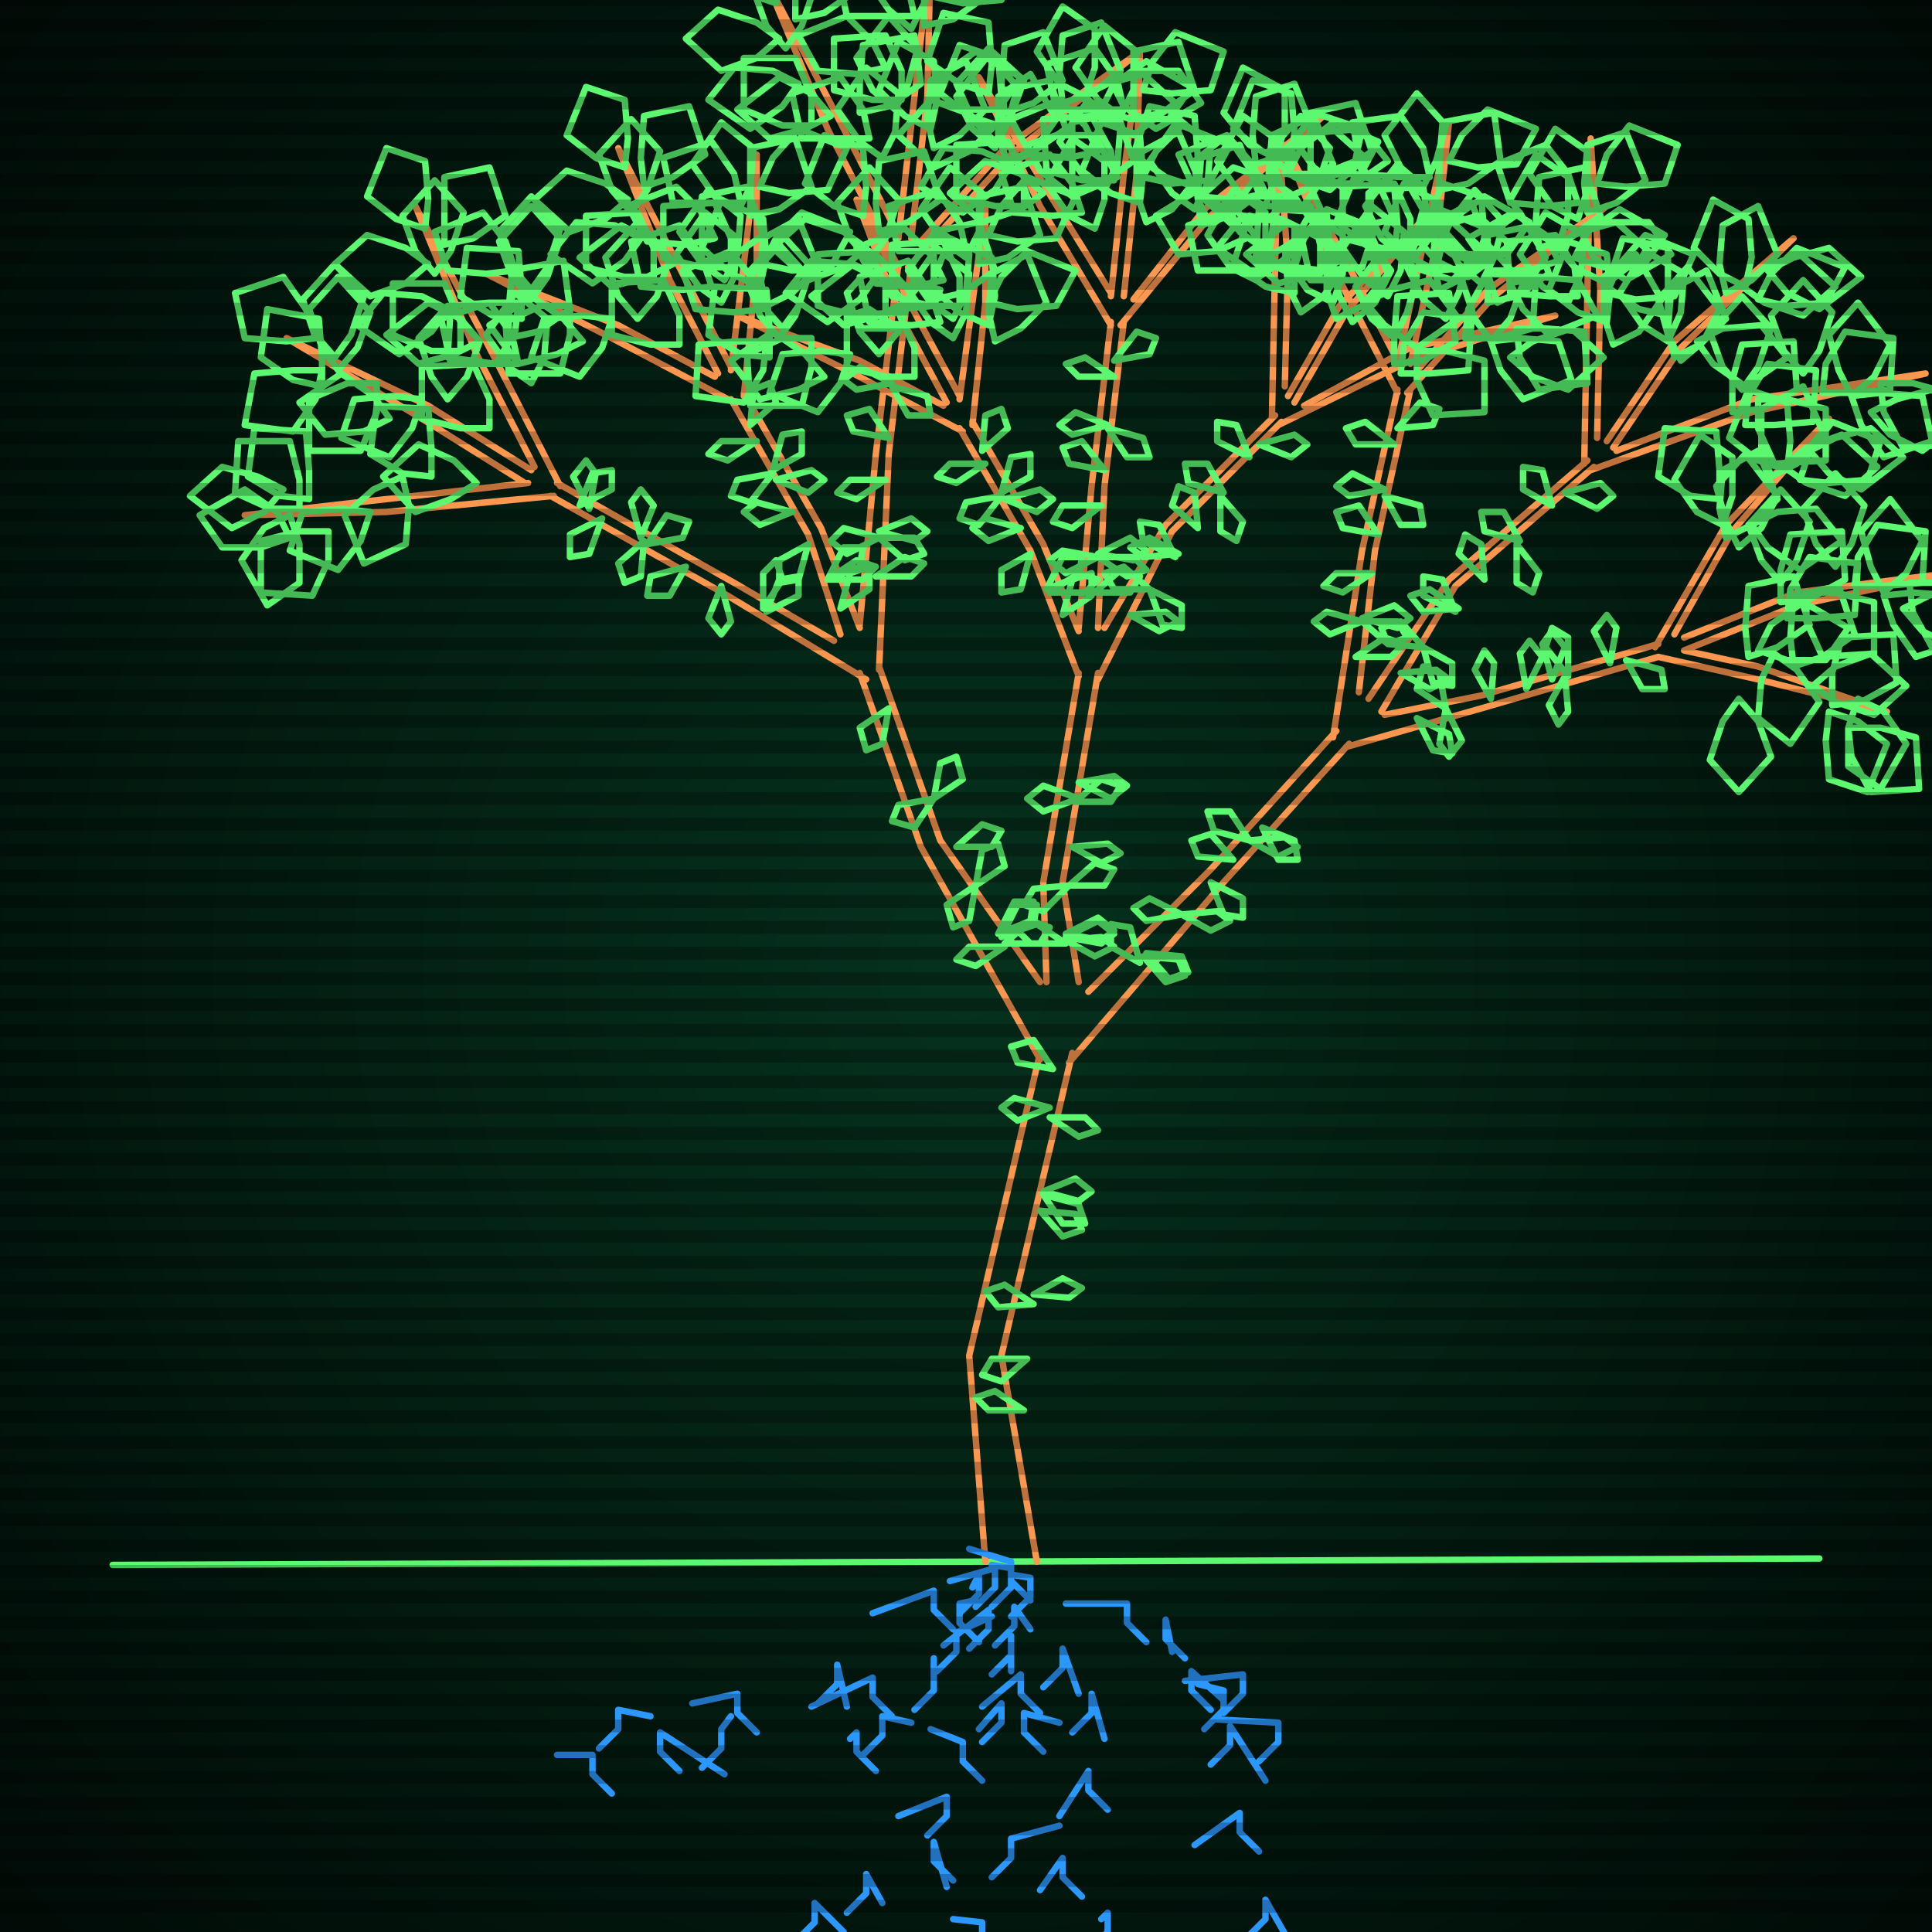 <svg xmlns="http://www.w3.org/2000/svg"
             width="600" height="600"
            >
    
            <style>
                @keyframes glow {0 % {opacity: 0.6;}
                3% {opacity: 0.9;} 30% {opacity: 0.6} 70% {opacity: 0.9}}
    
                .flicker {
                animation: glow 3s linear infinite alternate;
                animation-duration: 2.2s;
                animation-delay: 1.2s;
            }
    
    
            </style>
    
            <defs>
                <radialGradient id="screenGradient"
                                r="100%"
                >
                    <stop offset="0%" stop-color="#05321e"/>
                    <stop offset="90%" stop-color="black"/>
    
                </radialGradient>
            </defs>
    
            <rect
                fill="black"
                width="600" height="600"/>
    
            <rect
                className="flicker"
                fill="url(#screenGradient)"
                width="600" height="600"/>
    
    
            <path
                id="ground-path"
                className="flicker"
                style="fill: none;stroke: #5bf870;stroke-width:2px;stroke-linecap:round;stroke-linejoin:round;stroke-miterlimit:4;stroke-dasharray:none"
                d="M 35 486 L 565 484 "
            />
            <path
                id="branch-path"
                className="flicker"
                style="fill: none;stroke: #fd974f;stroke-width:2px;stroke-linecap:round;stroke-linejoin:round;stroke-miterlimit:4;stroke-dasharray:none"
                d="M 306 485 L 301 421 L 323 327 M 333 327 L 311 421 L 322 485 M 323 329 L 286 263 L 267 209 M 273 207 L 292 261 L 323 305 M 269 211 L 226 185 L 171 154 M 173 150 L 228 181 L 259 199 M 172 154 L 120 159 L 76 160 L 120 155 L 164 150 M 163 150 L 131 130 L 89 105 L 133 126 L 165 146 M 166 145 L 148 110 L 129 64 L 152 108 L 174 151 M 261 197 L 251 166 L 227 124 M 231 122 L 255 164 L 267 195 M 228 125 L 190 105 L 151 85 L 192 101 L 222 117 M 223 116 L 208 87 L 192 46 L 212 85 L 227 114 M 227 115 L 231 82 L 235 48 L 235 82 L 231 123 M 267 194 L 272 141 L 279 82 M 283 82 L 276 141 L 273 208 M 279 83 L 257 40 L 238 -6 L 261 38 L 279 73 M 279 74 L 284 30 L 289 -15 L 288 30 L 283 74 M 286 75 L 312 46 L 354 16 L 314 48 L 282 83 M 325 305 L 324 274 L 335 209 M 341 209 L 330 274 L 335 305 M 335 210 L 320 171 L 298 133 M 302 131 L 324 169 L 335 196 M 299 134 L 265 116 L 229 98 L 267 112 L 293 126 M 294 125 L 280 99 L 266 62 L 284 97 L 298 123 M 298 124 L 302 94 L 306 64 L 306 94 L 302 132 M 335 195 L 339 151 L 345 100 M 349 100 L 343 151 L 341 195 M 345 101 L 323 64 L 304 24 L 327 62 L 345 91 M 345 92 L 349 54 L 354 16 L 353 54 L 349 92 M 352 93 L 374 65 L 411 36 L 376 67 L 348 101 M 343 195 L 362 163 L 396 129 M 398 131 L 364 165 L 341 211 M 395 130 L 396 82 L 397 42 L 400 82 L 399 120 M 400 123 L 416 95 L 445 65 L 418 97 L 402 125 M 405 126 L 438 108 L 483 98 L 438 112 L 397 132 M 338 308 L 376 270 L 415 227 M 419 231 L 380 274 L 332 330 M 414 229 L 423 171 L 434 121 M 438 121 L 427 171 L 422 215 M 434 122 L 415 85 L 399 45 L 419 83 L 434 112 M 434 113 L 442 76 L 450 38 L 446 76 L 438 113 M 441 114 L 462 90 L 499 64 L 464 92 L 437 122 M 425 217 L 450 180 L 493 143 M 495 145 L 452 182 L 429 221 M 492 144 L 493 90 L 494 43 L 497 90 L 496 136 M 499 137 L 520 106 L 557 74 L 522 108 L 501 139 M 502 140 L 544 124 L 598 116 L 544 128 L 494 146 M 430 222 L 460 216 L 515 200 M 515 204 L 460 220 L 418 232 M 514 201 L 536 163 L 568 130 L 538 165 L 520 197 M 523 198 L 558 184 L 605 178 L 558 188 L 523 202 M 523 202 L 546 207 L 586 221 L 546 211 L 515 204 "
            />
            <path
                id="leaf-path"
                className="flicker"
                style="fill: none;stroke: #5bf870;stroke-width:2px;stroke-linecap:round;stroke-linejoin:round;stroke-miterlimit:4;stroke-dasharray:none"
                d="M 327 332 L 316 330 L 314 325 L 321 323 L 327 332 M 326 347 L 337 347 L 341 351 L 335 353 L 326 347 M 324 370 L 334 366 L 339 370 L 335 373 L 324 370 M 321 402 L 330 397 L 336 400 L 332 403 L 321 402 M 319 422 L 311 429 L 305 427 L 308 422 L 319 422 M 318 438 L 307 438 L 303 434 L 309 432 L 318 438 M 324 371 L 335 374 L 337 380 L 330 380 L 324 371 M 326 344 L 316 348 L 311 344 L 315 341 L 326 344 M 321 405 L 310 406 L 306 401 L 312 399 L 321 405 M 323 376 L 334 377 L 336 382 L 330 384 L 323 376 M 276 220 L 274 231 L 269 233 L 267 226 L 276 220 M 312 293 L 320 286 L 326 288 L 323 293 L 312 293 M 290 248 L 284 257 L 277 255 L 279 250 L 290 248 M 297 263 L 305 256 L 311 258 L 308 263 L 297 263 M 290 248 L 292 237 L 297 235 L 299 242 L 290 248 M 311 291 L 316 281 L 322 281 L 321 287 L 311 291 M 303 275 L 305 264 L 310 262 L 312 269 L 303 275 M 310 290 L 315 280 L 321 280 L 320 286 L 310 290 M 303 275 L 301 286 L 296 288 L 294 281 L 303 275 M 312 294 L 303 300 L 297 298 L 301 294 L 312 294 M 180 157 L 184 147 L 190 146 L 190 152 L 180 157 M 199 167 L 196 156 L 199 152 L 203 157 L 199 167 M 237 189 L 237 178 L 241 174 L 243 180 L 237 189 M 224 182 L 227 193 L 224 197 L 220 192 L 224 182 M 238 190 L 242 180 L 248 179 L 248 185 L 238 190 M 200 168 L 199 179 L 194 181 L 192 175 L 200 168 M 213 176 L 208 185 L 201 185 L 202 179 L 213 176 M 187 161 L 183 172 L 177 173 L 177 166 L 187 161 M 201 169 L 207 160 L 214 162 L 212 167 L 201 169 M 183 158 L 178 148 L 182 143 L 185 147 L 183 158 M 102 165 L 102 174 L 97 185 L 81 184 L 81 168 L 93 165 L 102 165 M 96 155 L 87 154 L 77 148 L 79 133 L 95 134 L 96 146 L 96 155 M 88 152 L 82 159 L 72 164 L 59 154 L 69 145 L 80 148 L 88 152 M 148 150 L 140 155 L 129 159 L 119 148 L 130 138 L 141 143 L 148 150 M 125 148 L 127 157 L 126 169 L 113 175 L 107 160 L 116 152 L 125 148 M 115 159 L 112 168 L 105 177 L 90 171 L 94 159 L 106 158 L 115 159 M 93 158 L 84 158 L 73 153 L 74 137 L 90 137 L 93 149 L 93 158 M 90 160 L 93 169 L 93 181 L 83 188 L 75 174 L 82 164 L 90 160 M 134 148 L 125 147 L 115 141 L 117 126 L 133 127 L 134 139 L 134 148 M 90 167 L 81 170 L 69 170 L 62 160 L 76 152 L 86 159 L 90 167 M 105 115 L 100 108 L 96 96 L 105 86 L 115 97 L 111 108 L 105 115 M 98 105 L 89 106 L 76 105 L 73 91 L 88 86 L 95 96 L 98 105 M 152 133 L 143 133 L 131 130 L 131 114 L 147 113 L 152 124 L 152 133 M 131 124 L 128 133 L 121 142 L 106 136 L 110 124 L 122 123 L 131 124 M 121 130 L 113 134 L 101 135 L 93 125 L 106 116 L 116 123 L 121 130 M 104 111 L 98 104 L 94 93 L 104 82 L 113 92 L 109 104 L 104 111 M 100 115 L 98 124 L 91 134 L 76 132 L 79 116 L 91 115 L 100 115 M 139 124 L 134 117 L 130 105 L 139 95 L 149 106 L 145 117 L 139 124 M 100 120 L 91 118 L 81 111 L 83 96 L 99 99 L 100 111 L 100 120 M 117 119 L 117 128 L 112 140 L 96 140 L 96 124 L 108 119 L 117 119 M 132 71 L 123 68 L 114 61 L 120 46 L 132 50 L 133 62 L 132 71 M 165 119 L 158 114 L 151 104 L 160 91 L 170 99 L 169 111 L 165 119 M 149 106 L 141 110 L 130 113 L 120 104 L 133 94 L 143 99 L 149 106 M 143 109 L 134 109 L 122 104 L 122 88 L 138 88 L 143 100 L 143 109 M 138 76 L 138 67 L 138 55 L 152 52 L 157 67 L 147 74 L 138 76 M 133 82 L 126 88 L 115 92 L 104 82 L 114 73 L 126 77 L 133 82 M 158 105 L 158 96 L 159 84 L 175 81 L 177 96 L 167 103 L 158 105 M 135 85 L 129 78 L 125 67 L 135 56 L 144 66 L 140 78 L 135 85 M 139 96 L 134 103 L 124 110 L 111 101 L 119 91 L 131 92 L 139 96 M 161 113 L 152 113 L 140 113 L 137 99 L 152 94 L 159 104 L 161 113 M 240 146 L 243 135 L 249 134 L 249 141 L 240 146 M 257 180 L 262 170 L 268 170 L 267 176 L 257 180 M 251 169 L 248 180 L 242 181 L 242 174 L 251 169 M 257 180 L 266 174 L 272 176 L 268 180 L 257 180 M 240 147 L 233 156 L 227 154 L 229 149 L 240 147 M 246 159 L 236 163 L 231 159 L 235 156 L 246 159 M 235 137 L 226 143 L 220 141 L 224 137 L 235 137 M 241 149 L 252 146 L 256 149 L 251 153 L 241 149 M 233 132 L 234 121 L 239 119 L 241 125 L 233 132 M 261 189 L 264 178 L 270 176 L 270 183 L 261 189 M 165 93 L 159 86 L 155 75 L 165 64 L 174 74 L 170 86 L 165 93 M 160 84 L 151 85 L 139 84 L 135 72 L 150 66 L 157 75 L 160 84 M 211 107 L 202 107 L 190 104 L 190 88 L 206 87 L 211 98 L 211 107 M 190 99 L 187 108 L 180 117 L 165 111 L 169 99 L 181 98 L 190 99 M 181 106 L 173 110 L 161 113 L 152 101 L 165 92 L 175 99 L 181 106 M 165 90 L 159 83 L 155 72 L 165 61 L 174 71 L 170 83 L 165 90 M 161 94 L 160 103 L 154 113 L 139 111 L 140 95 L 152 94 L 161 94 M 198 99 L 192 92 L 188 80 L 198 69 L 208 80 L 204 92 L 198 99 M 162 99 L 153 98 L 143 92 L 145 77 L 161 78 L 162 90 L 162 99 M 177 95 L 177 104 L 174 116 L 158 116 L 157 100 L 168 95 L 177 95 M 194 52 L 185 49 L 176 42 L 182 27 L 194 31 L 195 43 L 194 52 M 224 94 L 217 89 L 210 79 L 219 66 L 229 74 L 228 86 L 224 94 M 209 82 L 201 86 L 190 89 L 180 80 L 193 70 L 203 75 L 209 82 M 203 86 L 194 86 L 182 83 L 182 67 L 198 66 L 203 77 L 203 86 M 200 58 L 199 49 L 200 36 L 214 33 L 219 48 L 209 55 L 200 58 M 195 62 L 188 68 L 177 72 L 166 62 L 176 53 L 188 57 L 195 62 M 218 82 L 218 73 L 218 61 L 232 58 L 237 73 L 227 80 L 218 82 M 196 66 L 190 59 L 186 48 L 196 37 L 205 47 L 201 59 L 196 66 M 199 74 L 194 81 L 184 88 L 171 79 L 179 69 L 191 70 L 199 74 M 221 89 L 212 90 L 199 89 L 196 75 L 211 70 L 218 80 L 221 89 M 238 95 L 236 86 L 237 74 L 248 68 L 254 83 L 246 91 L 238 95 M 227 83 L 218 83 L 206 80 L 206 64 L 222 63 L 227 74 L 227 83 M 225 87 L 218 82 L 211 72 L 220 59 L 230 67 L 229 79 L 225 87 M 236 58 L 240 49 L 248 40 L 263 46 L 257 59 L 245 60 L 236 58 M 230 63 L 221 63 L 209 63 L 206 49 L 221 44 L 228 54 L 230 63 M 237 82 L 241 74 L 249 66 L 264 72 L 258 83 L 246 84 L 237 82 M 233 67 L 233 58 L 233 46 L 247 43 L 252 58 L 242 65 L 233 67 M 222 74 L 213 76 L 201 75 L 195 64 L 210 58 L 218 66 L 222 74 M 236 89 L 227 85 L 218 77 L 224 62 L 237 68 L 238 80 L 236 89 M 229 66 L 222 61 L 215 51 L 224 38 L 234 46 L 233 58 L 229 66 M 273 165 L 283 161 L 288 165 L 284 168 L 273 165 M 275 149 L 266 155 L 260 153 L 264 149 L 275 149 M 273 167 L 284 167 L 287 172 L 281 174 L 273 167 M 277 119 L 266 121 L 262 118 L 267 114 L 277 119 M 276 136 L 265 134 L 263 129 L 270 127 L 276 136 M 279 102 L 268 102 L 264 98 L 270 96 L 279 102 M 277 120 L 288 123 L 289 129 L 282 129 L 277 120 M 279 96 L 286 88 L 292 90 L 290 95 L 279 96 M 272 179 L 281 173 L 287 175 L 283 179 L 272 179 M 273 167 L 263 172 L 258 168 L 262 164 L 273 167 M 241 1 L 232 -2 L 223 -9 L 229 -24 L 241 -20 L 242 -8 L 241 1 M 274 49 L 267 44 L 260 34 L 269 21 L 279 29 L 278 41 L 274 49 M 258 36 L 250 40 L 239 43 L 229 34 L 242 24 L 252 29 L 258 36 M 252 39 L 243 39 L 231 34 L 231 18 L 247 18 L 252 30 L 252 39 M 247 6 L 247 -3 L 247 -15 L 261 -18 L 266 -3 L 256 4 L 247 6 M 242 12 L 235 18 L 224 22 L 213 12 L 223 3 L 235 7 L 242 12 M 267 35 L 267 26 L 268 14 L 284 11 L 286 26 L 276 33 L 267 35 M 244 15 L 238 8 L 234 -3 L 244 -14 L 253 -4 L 249 8 L 244 15 M 248 26 L 243 33 L 233 40 L 220 31 L 228 21 L 240 22 L 248 26 M 270 43 L 261 43 L 249 43 L 246 29 L 261 24 L 268 34 L 270 43 M 290 46 L 288 37 L 289 25 L 300 19 L 306 34 L 298 42 L 290 46 M 280 31 L 271 31 L 259 28 L 259 12 L 275 11 L 280 22 L 280 31 M 278 34 L 271 28 L 266 18 L 276 5 L 285 15 L 282 26 L 278 34 M 290 -1 L 294 -9 L 302 -17 L 317 -11 L 311 0 L 299 1 L 290 -1 M 284 5 L 275 5 L 263 5 L 260 -9 L 275 -14 L 282 -4 L 284 5 M 289 31 L 293 23 L 303 16 L 317 24 L 310 34 L 298 34 L 289 31 M 287 8 L 287 -1 L 287 -13 L 301 -16 L 306 -1 L 296 6 L 287 8 M 275 21 L 266 23 L 254 22 L 248 11 L 263 5 L 271 13 L 275 21 M 289 40 L 281 36 L 273 28 L 279 13 L 290 19 L 291 31 L 289 40 M 283 9 L 276 3 L 269 -7 L 278 -20 L 290 -11 L 287 1 L 283 9 M 309 46 L 302 40 L 297 30 L 307 17 L 316 27 L 313 38 L 309 46 M 312 50 L 311 41 L 312 28 L 326 25 L 331 40 L 321 47 L 312 50 M 345 25 L 354 22 L 366 22 L 373 32 L 359 40 L 349 33 L 345 25 M 337 30 L 329 26 L 322 16 L 330 2 L 340 9 L 340 21 L 337 30 M 319 45 L 328 42 L 340 42 L 347 55 L 333 61 L 323 53 L 319 45 M 342 34 L 346 26 L 356 19 L 370 27 L 363 37 L 351 37 L 342 34 M 310 39 L 301 36 L 292 29 L 298 14 L 310 18 L 311 30 L 310 39 M 313 51 L 310 42 L 310 30 L 320 23 L 328 37 L 321 47 L 313 51 M 330 32 L 329 23 L 330 11 L 342 7 L 348 22 L 339 29 L 330 32 M 336 30 L 344 26 L 355 23 L 365 32 L 352 42 L 342 37 L 336 30 M 331 292 L 342 291 L 346 294 L 340 297 L 331 292 M 335 248 L 324 252 L 319 248 L 324 244 L 335 248 M 333 263 L 344 262 L 348 265 L 342 268 L 333 263 M 334 249 L 342 242 L 348 244 L 345 249 L 334 249 M 331 291 L 341 286 L 346 290 L 342 293 L 331 291 M 332 275 L 340 268 L 346 270 L 343 275 L 332 275 M 331 290 L 341 285 L 346 289 L 342 292 L 331 290 M 332 275 L 324 283 L 318 281 L 321 276 L 332 275 M 331 293 L 320 293 L 316 289 L 322 287 L 331 293 M 335 243 L 346 241 L 350 244 L 345 248 L 335 243 M 311 153 L 314 142 L 320 141 L 320 148 L 311 153 M 325 183 L 330 173 L 336 173 L 335 179 L 325 183 M 320 172 L 317 183 L 311 184 L 311 177 L 320 172 M 326 184 L 335 178 L 341 180 L 337 184 L 326 184 M 311 154 L 304 163 L 298 161 L 300 156 L 311 154 M 317 164 L 307 168 L 302 164 L 306 161 L 317 164 M 306 144 L 297 150 L 291 148 L 295 144 L 306 144 M 312 155 L 323 152 L 327 155 L 322 159 L 312 155 M 305 140 L 306 129 L 311 127 L 313 133 L 305 140 M 330 191 L 333 180 L 339 178 L 339 185 L 330 191 M 242 105 L 236 98 L 232 87 L 242 76 L 251 86 L 247 98 L 242 105 M 237 96 L 228 97 L 216 96 L 212 84 L 227 78 L 234 87 L 237 96 M 284 117 L 275 117 L 263 114 L 263 98 L 279 97 L 284 108 L 284 117 M 264 110 L 261 119 L 254 128 L 239 122 L 243 110 L 255 109 L 264 110 M 256 117 L 248 121 L 236 124 L 227 112 L 240 103 L 250 110 L 256 117 M 243 102 L 237 95 L 233 84 L 243 73 L 252 83 L 248 95 L 243 102 M 238 106 L 237 115 L 231 125 L 216 123 L 217 107 L 229 106 L 238 106 M 273 110 L 267 103 L 263 91 L 273 80 L 283 91 L 279 103 L 273 110 M 239 111 L 230 110 L 220 104 L 222 89 L 238 90 L 239 102 L 239 111 M 252 105 L 252 114 L 249 126 L 233 126 L 232 110 L 243 105 L 252 105 M 268 67 L 259 64 L 250 57 L 256 42 L 268 46 L 269 58 L 268 67 M 296 105 L 289 100 L 282 90 L 291 77 L 301 85 L 300 97 L 296 105 M 281 94 L 273 98 L 262 101 L 252 92 L 265 82 L 275 87 L 281 94 M 275 98 L 266 98 L 254 95 L 254 79 L 270 78 L 275 89 L 275 98 M 273 72 L 272 63 L 273 50 L 287 47 L 292 62 L 282 69 L 273 72 M 269 77 L 262 83 L 251 87 L 240 77 L 250 68 L 262 72 L 269 77 M 290 93 L 290 84 L 290 72 L 304 69 L 309 84 L 299 91 L 290 93 M 270 81 L 264 74 L 260 63 L 270 52 L 279 62 L 275 74 L 270 81 M 272 86 L 267 93 L 257 100 L 244 91 L 252 81 L 264 82 L 272 86 M 292 100 L 283 101 L 270 100 L 267 86 L 282 81 L 289 91 L 292 100 M 309 106 L 307 97 L 308 85 L 319 79 L 325 94 L 317 102 L 309 106 M 298 95 L 289 95 L 277 92 L 277 76 L 293 75 L 298 86 L 298 95 M 296 99 L 289 94 L 282 84 L 291 71 L 301 79 L 300 91 L 296 99 M 307 73 L 311 64 L 319 55 L 334 61 L 328 74 L 316 75 L 307 73 M 300 78 L 291 78 L 279 78 L 276 64 L 291 59 L 298 69 L 300 78 M 307 94 L 311 86 L 319 78 L 334 84 L 328 95 L 316 96 L 307 94 M 304 82 L 304 73 L 304 61 L 318 58 L 323 73 L 313 80 L 304 82 M 293 87 L 284 89 L 272 88 L 266 77 L 281 71 L 289 79 L 293 87 M 307 101 L 298 97 L 289 89 L 295 74 L 308 80 L 309 92 L 307 101 M 300 80 L 293 75 L 286 65 L 295 52 L 305 60 L 304 72 L 300 80 M 341 172 L 351 167 L 356 171 L 352 174 L 341 172 M 342 157 L 333 164 L 327 162 L 330 157 L 342 157 M 341 173 L 352 173 L 356 177 L 350 179 L 341 173 M 344 132 L 333 135 L 329 132 L 334 128 L 344 132 M 343 146 L 332 144 L 330 139 L 336 137 L 343 146 M 346 117 L 335 117 L 331 113 L 337 111 L 346 117 M 344 133 L 355 136 L 357 142 L 350 142 L 344 133 M 346 112 L 353 103 L 359 105 L 357 110 L 346 112 M 340 184 L 348 177 L 354 179 L 351 184 L 340 184 M 341 173 L 331 178 L 326 174 L 330 171 L 341 173 M 307 29 L 298 26 L 288 19 L 293 4 L 307 7 L 308 20 L 307 29 M 340 71 L 332 67 L 325 57 L 333 43 L 343 50 L 343 62 L 340 71 M 324 60 L 317 65 L 305 69 L 295 60 L 306 50 L 317 54 L 324 60 M 318 64 L 309 64 L 297 61 L 297 45 L 313 44 L 318 55 L 318 64 M 312 35 L 311 26 L 312 14 L 324 10 L 330 25 L 321 32 L 312 35 M 308 40 L 301 47 L 290 52 L 279 42 L 289 31 L 300 35 L 308 40 M 333 59 L 333 50 L 333 38 L 347 35 L 352 50 L 342 57 L 333 59 M 309 44 L 302 37 L 297 26 L 307 15 L 318 25 L 314 36 L 309 44 M 314 51 L 309 59 L 299 66 L 286 58 L 293 46 L 305 47 L 314 51 M 336 66 L 327 67 L 315 66 L 311 54 L 326 48 L 333 57 L 336 66 M 356 69 L 353 60 L 353 48 L 366 41 L 372 55 L 364 65 L 356 69 M 346 56 L 336 56 L 325 53 L 324 37 L 339 36 L 345 47 L 346 56 M 343 59 L 336 54 L 329 44 L 338 31 L 348 39 L 347 51 L 343 59 M 355 28 L 358 19 L 365 10 L 380 16 L 376 28 L 364 29 L 355 28 M 349 34 L 340 34 L 328 34 L 325 20 L 340 15 L 347 25 L 349 34 M 355 55 L 359 47 L 367 39 L 382 45 L 376 56 L 364 57 L 355 55 M 352 37 L 352 28 L 352 16 L 366 13 L 371 28 L 361 35 L 352 37 M 341 47 L 332 49 L 320 48 L 314 37 L 329 31 L 337 39 L 341 47 M 354 63 L 345 60 L 336 53 L 342 38 L 354 42 L 355 54 L 354 63 M 348 36 L 341 31 L 334 21 L 343 8 L 353 16 L 352 28 L 348 36 M 371 65 L 364 60 L 357 50 L 366 37 L 376 45 L 375 57 L 371 65 M 373 70 L 372 61 L 373 49 L 385 45 L 391 60 L 382 67 L 373 70 M 403 45 L 411 41 L 423 40 L 431 50 L 418 59 L 408 52 L 403 45 M 396 49 L 388 45 L 380 35 L 386 21 L 399 28 L 399 40 L 396 49 M 381 64 L 390 61 L 402 61 L 409 71 L 395 79 L 385 72 L 381 64 M 400 54 L 404 46 L 414 38 L 428 44 L 421 57 L 409 57 L 400 54 M 371 58 L 362 55 L 352 48 L 357 33 L 371 36 L 372 49 L 371 58 M 376 70 L 372 62 L 371 50 L 381 42 L 390 55 L 383 65 L 376 70 M 390 51 L 389 42 L 390 30 L 402 26 L 408 41 L 399 48 L 390 51 M 395 49 L 402 44 L 414 40 L 424 49 L 413 59 L 402 55 L 395 49 M 366 172 L 355 173 L 351 170 L 357 167 L 366 172 M 357 183 L 367 188 L 367 195 L 361 194 L 357 183 M 380 153 L 369 150 L 368 144 L 375 144 L 380 153 M 372 164 L 364 157 L 366 151 L 371 153 L 372 164 M 388 142 L 378 137 L 378 131 L 384 132 L 388 142 M 379 154 L 386 162 L 384 168 L 379 165 L 379 154 M 391 138 L 402 135 L 406 138 L 401 142 L 391 138 M 351 191 L 362 190 L 366 193 L 360 196 L 351 191 M 357 183 L 346 183 L 343 178 L 349 176 L 357 183 M 365 173 L 355 168 L 354 162 L 360 163 L 365 173 M 404 97 L 400 89 L 399 77 L 409 69 L 418 82 L 411 92 L 404 97 M 393 84 L 384 84 L 372 84 L 369 70 L 384 65 L 391 75 L 393 84 M 390 87 L 382 83 L 375 73 L 383 59 L 393 66 L 393 78 L 390 87 M 399 54 L 401 45 L 408 35 L 423 40 L 420 54 L 408 54 L 399 54 M 393 60 L 384 62 L 372 61 L 366 48 L 381 42 L 389 51 L 393 60 M 402 83 L 405 74 L 412 65 L 427 71 L 423 83 L 411 84 L 402 83 M 396 63 L 394 54 L 395 42 L 408 36 L 414 51 L 405 59 L 396 63 M 387 74 L 378 78 L 366 79 L 359 67 L 372 59 L 382 66 L 387 74 M 402 91 L 393 89 L 383 82 L 388 67 L 402 70 L 402 82 L 402 91 M 393 64 L 385 60 L 378 50 L 386 36 L 396 43 L 396 55 L 393 64 M 414 94 L 406 90 L 399 80 L 407 66 L 417 73 L 417 85 L 414 94 M 415 99 L 412 90 L 412 78 L 425 71 L 431 85 L 423 95 L 415 99 M 440 74 L 448 70 L 459 67 L 469 76 L 456 86 L 446 81 L 440 74 M 433 79 L 424 76 L 415 69 L 421 54 L 433 58 L 434 70 L 433 79 M 424 94 L 432 90 L 444 87 L 453 99 L 440 108 L 430 101 L 424 94 M 437 83 L 440 74 L 447 65 L 462 71 L 458 83 L 446 84 L 437 83 M 413 87 L 404 86 L 394 80 L 396 65 L 412 66 L 413 78 L 413 87 M 420 100 L 416 92 L 413 81 L 422 71 L 432 84 L 427 94 L 420 100 M 428 81 L 425 72 L 425 60 L 435 53 L 443 67 L 436 77 L 428 81 M 432 78 L 439 72 L 450 68 L 461 78 L 451 87 L 439 83 L 432 78 M 435 116 L 436 107 L 442 97 L 457 99 L 456 115 L 444 116 L 435 116 M 471 102 L 480 102 L 492 103 L 493 119 L 478 121 L 472 111 L 471 102 M 463 106 L 458 99 L 454 87 L 463 77 L 473 88 L 469 99 L 463 106 M 440 109 L 449 109 L 461 112 L 461 128 L 445 129 L 440 118 L 440 109 M 469 111 L 476 106 L 488 102 L 498 111 L 487 121 L 476 117 L 469 111 M 433 105 L 426 99 L 421 89 L 431 76 L 440 86 L 437 97 L 433 105 M 433 113 L 433 104 L 434 92 L 450 91 L 452 106 L 442 112 L 433 113 M 455 105 L 456 96 L 462 85 L 477 86 L 476 102 L 465 105 L 455 105 M 463 106 L 472 105 L 484 106 L 488 118 L 473 124 L 466 115 L 463 106 M 449 99 L 442 93 L 437 83 L 447 70 L 456 80 L 453 91 L 449 99 M 388 261 L 377 258 L 375 252 L 382 252 L 388 261 M 376 274 L 386 279 L 386 285 L 380 284 L 376 274 M 388 261 L 399 260 L 403 263 L 397 266 L 388 261 M 355 297 L 366 298 L 368 303 L 362 305 L 355 297 M 367 284 L 378 283 L 382 286 L 376 289 L 367 284 M 356 296 L 367 297 L 369 302 L 363 304 L 356 296 M 367 284 L 356 286 L 352 282 L 357 279 L 367 284 M 354 299 L 345 294 L 345 287 L 351 288 L 354 299 M 392 257 L 402 261 L 403 267 L 397 267 L 392 257 M 383 267 L 372 266 L 370 261 L 376 259 L 383 267 M 423 192 L 433 188 L 438 192 L 434 195 L 423 192 M 426 178 L 417 184 L 411 182 L 415 178 L 426 178 M 423 193 L 434 193 L 437 198 L 431 200 L 423 193 M 430 152 L 419 154 L 415 151 L 420 147 L 430 152 M 428 166 L 417 164 L 415 159 L 422 157 L 428 166 M 433 138 L 421 138 L 418 133 L 424 131 L 433 138 M 430 154 L 441 157 L 442 163 L 435 163 L 430 154 M 434 133 L 441 125 L 447 127 L 445 132 L 434 133 M 421 204 L 430 198 L 436 200 L 432 204 L 421 204 M 423 193 L 413 197 L 408 193 L 412 190 L 423 193 M 401 50 L 392 47 L 383 40 L 389 25 L 401 29 L 402 41 L 401 50 M 431 92 L 424 87 L 417 77 L 426 64 L 436 72 L 435 84 L 431 92 M 416 81 L 408 85 L 397 88 L 387 79 L 400 69 L 410 74 L 416 81 M 410 85 L 401 85 L 390 80 L 391 64 L 407 64 L 410 76 L 410 85 M 407 56 L 407 47 L 407 35 L 421 32 L 426 47 L 416 54 L 407 56 M 402 61 L 395 67 L 384 71 L 373 61 L 383 52 L 395 56 L 402 61 M 425 80 L 425 71 L 426 59 L 442 58 L 444 73 L 434 79 L 425 80 M 404 65 L 398 58 L 394 47 L 404 36 L 413 46 L 409 58 L 404 65 M 406 72 L 401 79 L 391 86 L 378 77 L 386 67 L 398 68 L 406 72 M 428 87 L 419 87 L 407 87 L 404 73 L 419 68 L 426 78 L 428 87 M 447 90 L 445 81 L 446 69 L 457 63 L 463 78 L 455 86 L 447 90 M 438 77 L 429 77 L 417 74 L 417 58 L 433 57 L 438 68 L 438 77 M 436 80 L 429 74 L 424 64 L 434 51 L 443 61 L 440 72 L 436 80 M 450 50 L 454 42 L 462 34 L 477 40 L 471 51 L 459 52 L 450 50 M 444 55 L 435 55 L 423 54 L 420 38 L 435 36 L 442 46 L 444 55 M 447 76 L 451 68 L 461 61 L 475 69 L 468 79 L 456 79 L 447 76 M 447 59 L 447 50 L 448 38 L 464 35 L 466 50 L 456 57 L 447 59 M 433 68 L 424 70 L 412 69 L 406 56 L 421 50 L 429 59 L 433 68 M 446 84 L 438 80 L 430 72 L 436 57 L 447 63 L 448 75 L 446 84 M 442 58 L 435 52 L 430 42 L 440 29 L 449 39 L 446 50 L 442 58 M 460 88 L 453 82 L 448 72 L 458 59 L 467 69 L 464 80 L 460 88 M 462 94 L 462 85 L 462 73 L 476 70 L 481 85 L 471 92 L 462 94 M 491 72 L 500 69 L 512 69 L 519 79 L 505 87 L 495 80 L 491 72 M 484 76 L 476 72 L 469 62 L 477 48 L 487 55 L 487 67 L 484 76 M 469 88 L 478 86 L 490 87 L 496 98 L 481 104 L 473 96 L 469 88 M 489 80 L 493 72 L 503 65 L 517 73 L 510 83 L 498 83 L 489 80 M 460 82 L 451 79 L 442 72 L 448 57 L 460 61 L 461 73 L 460 82 M 465 94 L 462 85 L 462 73 L 472 66 L 480 80 L 473 90 L 465 94 M 478 77 L 477 68 L 478 55 L 492 52 L 497 67 L 487 74 L 478 77 M 483 76 L 491 72 L 502 69 L 512 78 L 499 88 L 489 83 L 483 76 M 453 189 L 442 190 L 438 185 L 444 183 L 453 189 M 442 201 L 451 206 L 451 213 L 445 212 L 442 201 M 472 168 L 461 165 L 460 159 L 467 159 L 472 168 M 461 180 L 453 172 L 455 166 L 460 169 L 461 180 M 482 157 L 473 152 L 473 145 L 479 146 L 482 157 M 471 169 L 478 178 L 476 184 L 471 181 L 471 169 M 486 153 L 497 150 L 501 154 L 496 158 L 486 153 M 435 209 L 446 208 L 450 211 L 444 214 L 435 209 M 442 201 L 431 200 L 429 195 L 435 193 L 442 201 M 452 190 L 442 185 L 442 179 L 448 180 L 452 190 M 501 107 L 498 98 L 498 86 L 508 79 L 516 93 L 509 103 L 501 107 M 490 92 L 481 92 L 469 91 L 468 75 L 483 73 L 489 83 L 490 92 M 487 94 L 479 89 L 472 79 L 480 66 L 492 73 L 491 85 L 487 94 M 496 57 L 499 48 L 506 39 L 521 45 L 517 57 L 505 58 L 496 57 M 490 63 L 481 64 L 469 63 L 465 51 L 480 45 L 487 54 L 490 63 M 499 91 L 503 82 L 511 73 L 526 79 L 520 92 L 508 93 L 499 91 M 493 66 L 492 57 L 493 45 L 505 41 L 511 56 L 502 63 L 493 66 M 484 81 L 475 84 L 463 84 L 456 74 L 470 66 L 480 73 L 484 81 M 499 100 L 490 97 L 481 90 L 487 75 L 499 79 L 500 91 L 499 100 M 490 68 L 482 64 L 475 54 L 483 40 L 493 47 L 493 59 L 490 68 M 518 106 L 510 101 L 503 91 L 511 78 L 523 85 L 522 97 L 518 106 M 520 111 L 518 102 L 519 90 L 530 84 L 536 99 L 528 107 L 520 111 M 549 84 L 557 80 L 568 77 L 578 86 L 565 96 L 555 91 L 549 84 M 542 89 L 534 85 L 526 77 L 532 62 L 543 68 L 544 80 L 542 89 M 527 106 L 535 102 L 547 101 L 555 111 L 542 120 L 532 113 L 527 106 M 546 93 L 550 85 L 558 77 L 573 83 L 567 94 L 555 95 L 546 93 M 518 98 L 509 96 L 499 89 L 504 74 L 518 77 L 518 89 L 518 98 M 522 112 L 518 104 L 515 93 L 524 83 L 534 96 L 529 106 L 522 112 M 536 91 L 534 82 L 535 70 L 546 64 L 552 79 L 544 87 L 536 91 M 541 89 L 548 83 L 559 79 L 570 89 L 560 98 L 548 94 L 541 89 M 542 132 L 543 123 L 549 113 L 564 115 L 563 131 L 551 132 L 542 132 M 584 119 L 594 119 L 605 122 L 606 138 L 591 139 L 585 128 L 584 119 M 575 123 L 571 115 L 568 104 L 577 94 L 587 107 L 582 117 L 575 123 M 546 124 L 555 124 L 567 127 L 567 143 L 551 144 L 546 133 L 546 124 M 581 128 L 589 124 L 600 121 L 610 130 L 597 140 L 587 135 L 581 128 M 541 121 L 535 114 L 531 103 L 541 92 L 550 102 L 546 114 L 541 121 M 538 128 L 538 118 L 541 107 L 557 106 L 558 121 L 547 127 L 538 128 M 566 122 L 567 113 L 573 103 L 588 105 L 587 121 L 575 122 L 566 122 M 575 123 L 584 122 L 597 123 L 600 137 L 585 142 L 578 132 L 575 123 M 560 116 L 554 109 L 550 98 L 560 87 L 569 97 L 565 109 L 560 116 M 449 220 L 454 230 L 450 235 L 447 231 L 449 220 M 487 210 L 480 201 L 482 195 L 487 198 L 487 210 M 474 214 L 472 203 L 475 199 L 479 204 L 474 214 M 500 206 L 495 196 L 499 191 L 502 195 L 500 206 M 486 210 L 487 221 L 484 225 L 481 219 L 486 210 M 505 205 L 516 208 L 517 214 L 510 214 L 505 205 M 440 223 L 450 228 L 451 234 L 445 233 L 440 223 M 449 220 L 440 214 L 442 207 L 447 209 L 449 220 M 463 217 L 458 208 L 461 202 L 464 206 L 463 217 M 482 211 L 479 200 L 482 196 L 486 201 L 482 211 M 535 163 L 527 159 L 520 149 L 528 135 L 538 142 L 538 154 L 535 163 M 536 167 L 534 158 L 535 146 L 546 140 L 552 155 L 544 163 L 536 167 M 562 140 L 570 136 L 581 133 L 591 142 L 578 152 L 568 147 L 562 140 M 555 146 L 546 143 L 537 136 L 543 121 L 555 125 L 556 137 L 555 146 M 544 163 L 552 159 L 564 158 L 572 168 L 559 177 L 549 170 L 544 163 M 559 149 L 562 140 L 569 131 L 584 137 L 580 149 L 568 150 L 559 149 M 534 155 L 525 154 L 515 148 L 517 133 L 533 134 L 534 146 L 534 155 M 540 170 L 536 162 L 533 151 L 542 141 L 552 154 L 547 164 L 540 170 M 550 148 L 547 139 L 547 127 L 560 120 L 566 134 L 558 144 L 550 148 M 554 145 L 561 139 L 572 135 L 583 145 L 573 154 L 561 150 L 554 145 M 555 192 L 556 183 L 562 173 L 577 175 L 576 191 L 564 192 L 555 192 M 593 181 L 603 181 L 614 184 L 615 200 L 600 201 L 594 190 L 593 181 M 585 184 L 581 176 L 578 165 L 587 155 L 597 168 L 592 178 L 585 184 M 561 184 L 570 184 L 582 187 L 582 203 L 566 204 L 561 193 L 561 184 M 591 189 L 599 185 L 610 182 L 620 191 L 607 201 L 597 196 L 591 189 M 553 181 L 547 174 L 543 163 L 553 152 L 562 162 L 558 174 L 553 181 M 553 187 L 553 177 L 556 166 L 572 165 L 573 180 L 562 186 L 553 187 M 576 182 L 577 173 L 583 163 L 598 165 L 597 181 L 585 182 L 576 182 M 585 185 L 594 184 L 607 185 L 610 199 L 595 204 L 588 194 L 585 185 M 570 176 L 564 169 L 560 158 L 570 147 L 579 157 L 575 169 L 570 176 M 577 217 L 585 221 L 592 231 L 584 245 L 574 238 L 574 226 L 577 217 M 569 219 L 569 209 L 572 198 L 588 197 L 589 212 L 578 218 L 569 219 M 551 203 L 558 208 L 565 218 L 556 231 L 546 223 L 547 211 L 551 203 M 574 226 L 584 226 L 595 229 L 596 245 L 581 246 L 575 235 L 574 226 M 543 204 L 542 195 L 543 182 L 557 179 L 562 194 L 552 201 L 543 204 M 546 202 L 550 194 L 560 187 L 574 195 L 567 205 L 555 205 L 546 202 M 563 213 L 570 207 L 581 203 L 592 213 L 582 222 L 570 218 L 563 213 M 568 221 L 577 224 L 586 231 L 580 246 L 568 242 L 567 230 L 568 221 M 557 207 L 556 198 L 557 185 L 571 182 L 576 197 L 566 204 L 557 207 M 540 217 L 546 224 L 550 235 L 540 246 L 531 236 L 535 224 L 540 217 "
            />
            <path
                id="root-path"
                className="flicker"
                style="fill: none;stroke: #2b98ff;stroke-width:2px;stroke-linecap:round;stroke-linejoin:round;stroke-miterlimit:4;stroke-dasharray:none"
                d="M 301 481 L 314 485 L 314 491 L 320 497 M 308 486 L 314 487 L 314 493 L 308 499 M 295 491 L 309 487 L 309 493 L 303 499 M 314 489 L 320 490 L 320 496 L 314 502 M 302 493 L 304 489 L 304 495 L 298 501 M 320 506 L 315 499 L 315 505 L 309 511 M 293 511 L 307 500 L 307 506 L 301 512 M 303 497 L 298 498 L 298 504 L 304 510 M 314 519 L 314 508 L 314 514 L 308 520 M 271 501 L 290 494 L 290 500 L 296 506 M 308 502 L 297 507 L 297 513 L 291 519 M 335 526 L 330 512 L 330 518 L 324 524 M 305 530 L 317 520 L 317 526 L 323 532 M 331 498 L 350 498 L 350 504 L 356 510 M 290 515 L 290 519 L 290 525 L 284 531 M 304 537 L 311 529 L 311 535 L 305 541 M 329 535 L 318 532 L 318 538 L 324 544 M 343 540 L 339 526 L 339 532 L 333 538 M 364 513 L 362 503 L 362 509 L 368 515 M 252 530 L 271 521 L 271 527 L 277 533 M 289 537 L 299 541 L 299 547 L 305 553 M 283 535 L 274 533 L 274 539 L 268 545 M 263 530 L 260 517 L 260 523 L 254 529 M 380 528 L 370 519 L 370 525 L 376 531 M 329 564 L 338 550 L 338 556 L 344 562 M 264 540 L 266 538 L 266 544 L 272 550 M 279 564 L 294 558 L 294 564 L 288 570 M 372 523 L 380 525 L 380 531 L 374 537 M 368 522 L 386 520 L 386 526 L 380 532 M 329 567 L 314 571 L 314 577 L 308 583 M 393 553 L 382 536 L 382 542 L 376 548 M 294 586 L 290 572 L 290 578 L 296 584 M 323 587 L 330 577 L 330 583 L 336 589 M 215 529 L 229 526 L 229 532 L 235 538 M 378 534 L 397 535 L 397 541 L 391 547 M 227 533 L 224 537 L 224 543 L 218 549 M 274 591 L 269 582 L 269 588 L 263 594 M 371 573 L 385 563 L 385 569 L 391 575 M 296 596 L 305 597 L 305 603 L 311 609 M 342 596 L 344 594 L 344 600 L 338 606 M 306 609 L 304 603 L 304 609 L 298 615 M 262 600 L 253 591 L 253 597 L 247 603 M 225 551 L 205 538 L 205 544 L 211 550 M 323 629 L 336 609 L 336 615 L 342 621 M 306 615 L 314 616 L 314 622 L 320 628 M 202 533 L 192 531 L 192 537 L 186 543 M 401 604 L 393 590 L 393 596 L 387 602 M 242 620 L 255 607 L 255 613 L 261 619 M 173 545 L 184 545 L 184 551 L 190 557 M 308 630 L 326 629 L 326 635 L 320 641 M 263 616 L 263 620 L 263 626 L 257 632 "
            />
    
    
            <g id="stripes"
            >
                <path
                    id="stripe-path"
                    style="stroke: rgba(0, 0, 0, 0.25);stroke-width:4px;"
                    d="M 0,0 L 600,0 M 0,8 L 600,8 M 0,16 L 600,16 M 0,24 L 600,24 M 0,32 L 600,32 M 0,40 L 600,40 M 0,48 L 600,48 M 0,56 L 600,56 M 0,64 L 600,64 M 0,72 L 600,72 M 0,80 L 600,80 M 0,88 L 600,88 M 0,96 L 600,96 M 0,104 L 600,104 M 0,112 L 600,112 M 0,120 L 600,120 M 0,128 L 600,128 M 0,136 L 600,136 M 0,144 L 600,144 M 0,152 L 600,152 M 0,160 L 600,160 M 0,168 L 600,168 M 0,176 L 600,176 M 0,184 L 600,184 M 0,192 L 600,192 M 0,200 L 600,200 M 0,208 L 600,208 M 0,216 L 600,216 M 0,224 L 600,224 M 0,232 L 600,232 M 0,240 L 600,240 M 0,248 L 600,248 M 0,256 L 600,256 M 0,264 L 600,264 M 0,272 L 600,272 M 0,280 L 600,280 M 0,288 L 600,288 M 0,296 L 600,296 M 0,304 L 600,304 M 0,312 L 600,312 M 0,320 L 600,320 M 0,328 L 600,328 M 0,336 L 600,336 M 0,344 L 600,344 M 0,352 L 600,352 M 0,360 L 600,360 M 0,368 L 600,368 M 0,376 L 600,376 M 0,384 L 600,384 M 0,392 L 600,392 M 0,400 L 600,400 M 0,408 L 600,408 M 0,416 L 600,416 M 0,424 L 600,424 M 0,432 L 600,432 M 0,440 L 600,440 M 0,448 L 600,448 M 0,456 L 600,456 M 0,464 L 600,464 M 0,472 L 600,472 M 0,480 L 600,480 M 0,488 L 600,488 M 0,496 L 600,496 M 0,504 L 600,504 M 0,512 L 600,512 M 0,520 L 600,520 M 0,528 L 600,528 M 0,536 L 600,536 M 0,544 L 600,544 M 0,552 L 600,552 M 0,560 L 600,560 M 0,568 L 600,568 M 0,576 L 600,576 M 0,584 L 600,584 M 0,592 L 600,592 z"
                />
            </g>
        </svg>
        
